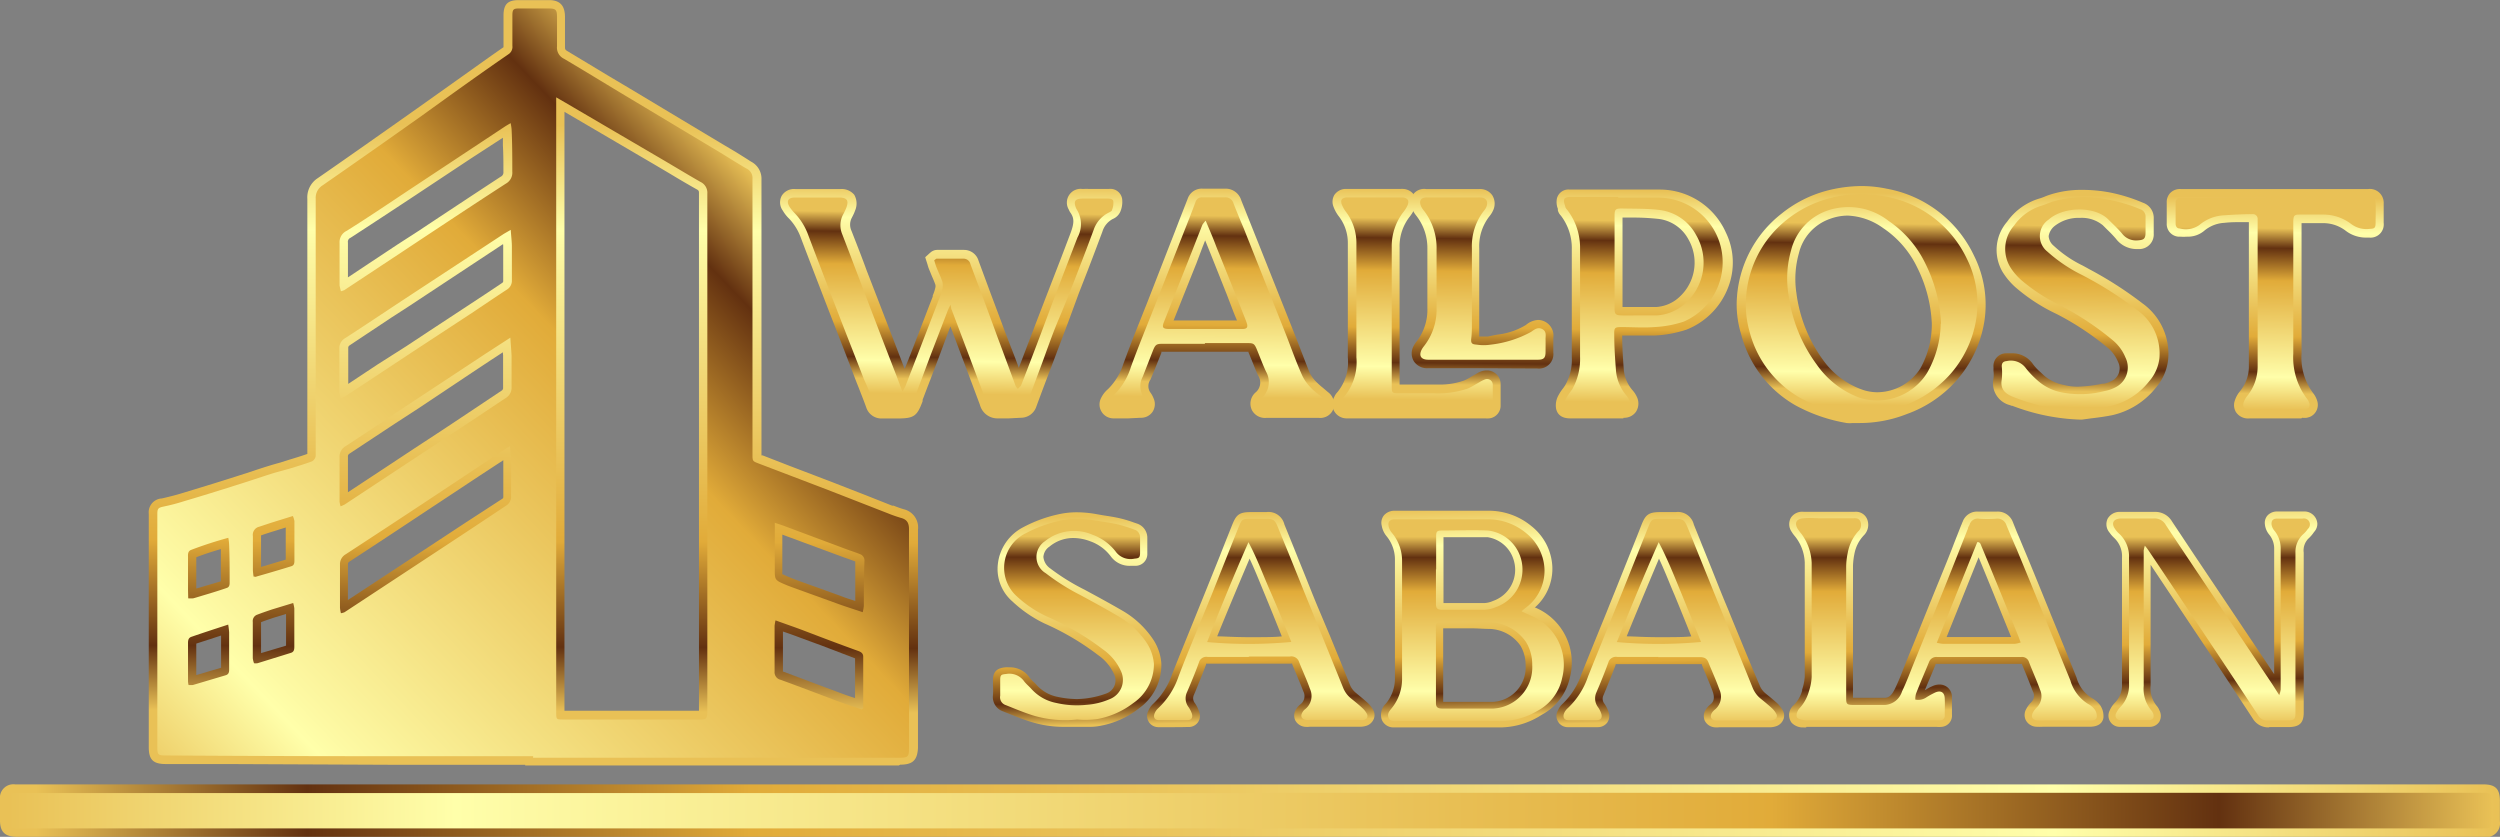 <svg xmlns="http://www.w3.org/2000/svg" xmlns:xlink="http://www.w3.org/1999/xlink" viewBox="0 0 242 81"><rect x="0" y="0" width="242" height="81" fill="#808080" stroke="none"/><defs><style>.a{fill:url(#a);}.b{fill:url(#b);}.c{fill:url(#c);}.d{fill:url(#d);}.e{fill:url(#e);}.f{fill:url(#f);}.g{fill:url(#g);}.h{fill:url(#h);}.i{fill:url(#i);}.j{fill:url(#j);}.k{fill:url(#k);}.l{fill:url(#l);}.m{fill:url(#m);}.n{fill:url(#n);}.o{fill:url(#o);}.p{fill:url(#p);}.q{fill:url(#q);}.r{fill:url(#r);}.s{fill:url(#s);}.t{fill:url(#t);}.u{fill:url(#u);}.v{fill:url(#v);}.w{fill:url(#w);}.x{fill:url(#x);}.y{fill:url(#y);}.z{fill:url(#z);}.aa{fill:url(#aa);}.ab{fill:url(#ab);}.ac{fill:url(#ac);}.ad{fill:url(#ad);}.ae{fill:url(#ae);}.af{fill:url(#af);}</style><linearGradient id="a" x1="411.49" y1="-534.26" x2="411.28" y2="-591.05" gradientTransform="matrix(1, 0, 0, -1, -355.73, -492.68)" gradientUnits="userSpaceOnUse"><stop offset="0" stop-color="#e9c156"/><stop offset="0.18" stop-color="#ffa"/><stop offset="0.21" stop-color="#fdf9a3"/><stop offset="0.71" stop-color="#e1ab39"/><stop offset="0.89" stop-color="#633110"/><stop offset="1" stop-color="#e9c156"/></linearGradient><linearGradient id="b" x1="379.44" y1="-605.62" x2="440.66" y2="-547.3" xlink:href="#a"/><linearGradient id="c" x1="601.36" y1="-600.99" x2="363.25" y2="-600.36" xlink:href="#a"/><linearGradient id="d" x1="360.54" y1="-600.65" x2="600.93" y2="-600.65" xlink:href="#a"/><linearGradient id="e" x1="547.62" y1="-570.66" x2="548.12" y2="-590.9" xlink:href="#a"/><linearGradient id="f" x1="548.14" y1="-592.37" x2="548.14" y2="-574.15" xlink:href="#a"/><linearGradient id="g" x1="502.11" y1="-571.26" x2="502.61" y2="-591.49" xlink:href="#a"/><linearGradient id="h" x1="502.55" y1="-592.36" x2="502.55" y2="-574.14" xlink:href="#a"/><linearGradient id="i" x1="573.63" y1="-570.04" x2="574.13" y2="-590.28" xlink:href="#a"/><linearGradient id="j" x1="573.83" y1="-592.37" x2="573.83" y2="-574.15" xlink:href="#a"/><linearGradient id="k" x1="463.62" y1="-572.17" x2="464.12" y2="-592.4" xlink:href="#a"/><linearGradient id="l" x1="464.02" y1="-592.32" x2="464.02" y2="-574.11" xlink:href="#a"/><linearGradient id="m" x1="481.3" y1="-571.76" x2="481.81" y2="-591.99" xlink:href="#a"/><linearGradient id="n" x1="481.8" y1="-592.37" x2="481.8" y2="-574.15" xlink:href="#a"/><linearGradient id="o" x1="520.94" y1="-571.76" x2="521.44" y2="-591.99" xlink:href="#a"/><linearGradient id="p" x1="521.43" y1="-592.37" x2="521.43" y2="-574.15" xlink:href="#a"/><linearGradient id="q" x1="451.82" y1="-539.89" x2="451.61" y2="-558.89" xlink:href="#a"/><linearGradient id="r" x1="451.58" y1="-560.32" x2="451.79" y2="-542.76" xlink:href="#a"/><linearGradient id="s" x1="540.05" y1="-540.86" x2="539.84" y2="-559.86" xlink:href="#a"/><linearGradient id="t" x1="539.82" y1="-561.37" x2="540.02" y2="-543.81" xlink:href="#a"/><linearGradient id="u" x1="561.31" y1="-541.09" x2="561.11" y2="-560.09" xlink:href="#a"/><linearGradient id="v" x1="561.09" y1="-561.62" x2="561.3" y2="-544.06" xlink:href="#a"/><linearGradient id="w" x1="477.77" y1="-540.19" x2="477.57" y2="-559.19" xlink:href="#a"/><linearGradient id="x" x1="477.55" y1="-560.64" x2="477.76" y2="-543.08" xlink:href="#a"/><linearGradient id="y" x1="518.95" y1="-540.63" x2="518.74" y2="-559.63" xlink:href="#a"/><linearGradient id="z" x1="518.72" y1="-561.12" x2="518.92" y2="-543.57" xlink:href="#a"/><linearGradient id="aa" x1="580.03" y1="-541.29" x2="579.82" y2="-560.29" xlink:href="#a"/><linearGradient id="ab" x1="579.8" y1="-561.84" x2="580.01" y2="-544.28" xlink:href="#a"/><linearGradient id="ac" x1="496.99" y1="-540.39" x2="496.79" y2="-559.39" xlink:href="#a"/><linearGradient id="ad" x1="496.76" y1="-560.86" x2="496.96" y2="-543.31" xlink:href="#a"/><linearGradient id="ae" x1="503.36" y1="-540.45" x2="503.16" y2="-559.45" xlink:href="#a"/><linearGradient id="af" x1="503.13" y1="-560.94" x2="503.33" y2="-543.38" xlink:href="#a"/></defs><path class="a" d="M91,103.6c-3.2,0-6.53,0-10.16,0h-26v-.07H41.69L26,103.46l-5.94,0c-1.24,0-1.66-.42-1.66-1.65V79.23a1.34,1.34,0,0,1,1.27-1.48c.6-.14,1.22-.29,1.82-.47,1.61-.49,3.31-1,5.21-1.61l1.62-.52c.53-.18,1.1-.37,1.66-.54.38-.12.77-.23,1.14-.33L32,74c.56-.17,1.16-.35,1.75-.56V68.32c0-6.41,0-13,0-19.57a2.21,2.21,0,0,1,1-2c3.32-2.3,6.59-4.61,9.65-6.77l3.8-2.7c1.49-1.05,3-2.15,4.54-3.21l0,0V34c0-.89,0-1.86,0-3s.46-1.49,1.48-1.49h1.2l1.59,0h.15c1.35,0,1.52.92,1.53,1.61v.52c0,.77,0,1.57,0,2.37,0,.24,0,.31.29.47l3.85,2.32L65,38.09l5,3,4.12,2.47,1,.59c.52.32,1.06.66,1.59,1a1.85,1.85,0,0,1,1,1.74c0,.44,0,.89,0,1.32s0,.76,0,1.15V70.91c0,.49,0,1,0,1.45s0,.74,0,1.11v.11l.11,0,2.57,1,4.09,1.56,3.36,1.31,2.52,1,.15,0c.31.13.63.24.95.34a1.81,1.81,0,0,1,1.4,2c0,1.3,0,2.62,0,3.91v16.83c0,.12,0,.24,0,.37-.06,1.19-.51,1.62-1.72,1.62ZM67.09,98.3h4.57V94.86c0-2.51,0-5,0-7.52V52.88c0-1.52,0-3.09,0-4.64,0-.24,0-.3-.25-.43-.87-.49-1.74-1-2.58-1.51l-1.32-.78L58.77,40.4l-.13-.08s0,40.6,0,56.19c0,.61,0,1.21,0,1.79h8.46Zm12.69-3.78.06,0L83,95.71l2.21.82c.51.19,1,.37,1.56.54,0-1.15,0-2.4,0-3.84L83.56,92l-2.07-.76c-.55-.21-1.11-.41-1.7-.61v1c0,.93,0,1.89,0,2.84ZM23,91.8c0,.77,0,1.55,0,2.3v.75l1.48-.44.92-.27c0-.64,0-1.28,0-1.91,0-.4,0-.8,0-1.21h0L23,91.8Zm6.27-2.08c0,.68,0,1.35,0,2v1l1.18-.35L31.69,92c0-.56,0-1.12,0-1.68V88.93l-1.12.34c-.41.14-.85.28-1.28.45ZM79.79,85.1l.17.08c.45.21.93.39,1.34.54,1.29.47,2.82,1,4.37,1.58.36.13.73.25,1.12.37,0-.5,0-1,0-1.52l0-2.3-.6-.22-.46-.16-3-1.11-3-1.11v.8c0,.92,0,1.86,0,2.79a1.64,1.64,0,0,0,0,.26ZM50.43,75.55l-4.34,2.87-.32.21c-2.58,1.71-5.25,3.48-7.89,5.2-.19.12-.2.16-.2.35,0,.9,0,1.82,0,2.69v.71l5.62-3.69.77-.51,5-3.29,1.54-1,2-1.3c.09-.06.12-.08.11-.26,0-.55,0-1.11,0-1.65V74.43c0-.13,0-.25,0-.38ZM23,83.45c0,.79,0,1.6,0,2.37v.65l2.38-.7c0-.56,0-1.11,0-1.67s0-1,0-1.45c-.82.24-1.6.49-2.37.79Zm6.27-2.12a.14.14,0,0,0,0,.09c0,.74,0,1.49,0,2.22v.74l2.39-.71V82.45c0-.62,0-1.26,0-1.89l-1.15.36h0c-.38.12-.78.24-1.16.38ZM52.68,63.6l-1.24.81-1.69,1.12L44.55,69,42.24,70.5l-4.33,2.86c-.22.14-.24.2-.23.4,0,.93,0,1.87,0,2.78v.61l3.84-2.53,2.63-1.74q2.6-1.69,5.17-3.41l1.5-1,1.69-1.13A.32.32,0,0,0,52.7,67c0-.6,0-1.21,0-1.8V63.89A2.71,2.71,0,0,1,52.68,63.6Zm0-10.46-9.21,6.08-1.55,1c-1.32.88-2.68,1.78-4,2.66-.2.13-.21.18-.21.34,0,1,0,1.92,0,2.85v.59l2.87-1.9L43.35,63l2.33-1.54,3.5-2.3L50.94,58l1.62-1.08c.15-.1.15-.13.15-.23,0-.57,0-1.15,0-1.71s0-1,0-1.52c0-.09,0-.18,0-.27Zm-3.14-8.27-4.89,3.24-.42.28c-2.06,1.36-4.19,2.76-6.3,4.13a.42.42,0,0,0-.25.47c0,.92,0,1.85,0,2.74v.62l2.38-1.58,2.4-1.59,2-1.29c2.62-1.74,5.33-3.53,8-5.28a.46.46,0,0,0,.27-.48c0-.85,0-1.72-.05-2.56,0-.25,0-.5,0-.74Z" transform="translate(-4 -29.5)"/><path class="b" d="M55.61,102.7H41.68q-10.78,0-21.59-.07c-.8,0-.86-.06-.86-.84q0-11,0-22c0-.17,0-.35,0-.53,0-.56.1-.61.63-.73a19.18,19.18,0,0,0,1.88-.49q2.63-.78,5.23-1.61c1.09-.34,2.18-.71,3.27-1.06.67-.21,1.35-.37,2-.57s1.24-.38,1.85-.6a.67.67,0,0,0,.47-.69v-.3q0-12.24,0-24.47a1.42,1.42,0,0,1,.67-1.3q4.84-3.36,9.66-6.78c2.78-2,5.55-4,8.33-5.91a.85.85,0,0,0,.38-.82c0-1,0-1.95,0-2.93,0-.64.12-.69.78-.68.9,0,1.8,0,2.7,0,.69,0,.84.09.84.81,0,.94,0,1.9,0,2.85a1.19,1.19,0,0,0,.68,1.21c2,1.18,4,2.41,6,3.61l9.09,5.45c.85.52,1.7,1.06,2.56,1.56a1,1,0,0,1,.59,1c0,.83,0,1.65,0,2.48V70.92c0,.85,0,1.7,0,2.55,0,.67,0,.67.63.91l6.66,2.54,5.87,2.29c.39.16.8.3,1.2.42.68.17.81.6.79,1.23,0,1.78,0,3.55,0,5.33V102c0,.78-.14.85-1,.85-3.39,0-6.77,0-10.16,0H55.6Zm2.23-63.79v1.25q0,28.17,0,56.34c0,.65,0,1.3,0,2s.08.63.66.65H71.73c.65,0,.71-.07.74-.73v-.3c0-3.58,0-7.16,0-10.73V55.07c0-2.27,0-4.55,0-6.82a1.16,1.16,0,0,0-.66-1.14c-1.31-.75-2.59-1.53-3.89-2.29l-9.2-5.39-.9-.52ZM37,68.06l.38-.17,6.45-4.26,5.84-3.83c1.12-.75,2.24-1.51,3.37-2.25a1,1,0,0,0,.51-.93c0-1.08,0-2.15,0-3.23,0-.51-.07-1-.11-1.64l-.66.38L43,58.55c-1.86,1.23-3.71,2.47-5.58,3.68a1.1,1.1,0,0,0-.57,1c0,1.42,0,2.85,0,4.27A4.34,4.34,0,0,0,37,68.06Zm16.44-5.9L51,63.74l-6.9,4.55c-2.21,1.46-4.41,2.94-6.63,4.39a1.17,1.17,0,0,0-.6,1.11c0,1.42,0,2.85,0,4.27a2.42,2.42,0,0,0,.1.45c.14-.05.26-.11.39-.17l5.27-3.48,7.14-4.71C50.85,69.44,51.9,68.72,53,68A1.15,1.15,0,0,0,53.52,67c0-1,0-2,0-3.07C53.49,63.35,53.44,62.81,53.4,62.16Zm0,10.48c-.29.18-.46.27-.62.38l-7.13,4.73q-4.11,2.72-8.22,5.4a1.1,1.1,0,0,0-.56,1c0,1.4,0,2.8,0,4.2a4.54,4.54,0,0,0,.09.51,1.89,1.89,0,0,0,.34-.09l6.46-4.25,5.77-3.8L53,78.44a1,1,0,0,0,.47-.94c0-1,0-2,0-3.08,0-.54-.06-1.09-.1-1.78ZM37,57.69a1.7,1.7,0,0,0,.32-.1l5.64-3.73c3.32-2.2,6.63-4.4,10-6.58a1.21,1.21,0,0,0,.63-1.17c0-1.37,0-2.75-.07-4.12a5.62,5.62,0,0,0-.09-.57c-.26.15-.45.26-.63.38l-8.51,5.63c-2.24,1.48-4.47,3-6.72,4.41A1.21,1.21,0,0,0,36.87,53c0,1.37,0,2.75,0,4.12A5,5,0,0,0,37,57.69ZM79.07,89.55a4.51,4.51,0,0,0-.09.53c0,1.48,0,3,0,4.42a.75.75,0,0,0,.6.81c1.78.65,3.56,1.33,5.34,2,.83.31,1.68.59,2.5.87.08-.09.14-.12.14-.16,0-1.65,0-3.29,0-4.94,0-.33-.19-.46-.49-.57-1.78-.64-3.56-1.32-5.34-2C80.91,90.2,80,89.89,79.07,89.55ZM79,80.11v.82c0,1.3,0,2.6,0,3.9,0,.67.06.83.66,1.1s.92.38,1.39.55l4.37,1.58c.68.24,1.36.45,2.09.7a4.21,4.21,0,0,0,.11-.6c0-1.45,0-2.9.06-4.35a.65.65,0,0,0-.41-.66c-.39-.16-.8-.29-1.19-.43l-6.26-2.34-.8-.27ZM32.38,87.87l-2.07.63c-.47.16-.94.32-1.41.5a.65.65,0,0,0-.43.7c0,1.17,0,2.34,0,3.51a2,2,0,0,0,.12.49,1,1,0,0,0,.34,0l3.22-1c.3-.09.34-.31.34-.58,0-1.25,0-2.5,0-3.74A3.33,3.33,0,0,0,32.38,87.87Zm-3.84-2.56c.14,0,.22.06.28,0,1.13-.32,2.25-.65,3.38-1,.27-.08.3-.3.3-.54,0-1.28,0-2.55,0-3.83a2.13,2.13,0,0,0-.15-.49l-2.06.64-1.21.4a.8.8,0,0,0-.6.9c0,1.1,0,2.2,0,3.3a5.51,5.51,0,0,0,.06.57Zm-6.32,2.11a3.84,3.84,0,0,0,.48,0c1.08-.32,2.16-.63,3.23-1,.27-.08.3-.29.3-.54,0-1.22,0-2.44-.05-3.67a4.81,4.81,0,0,0-.08-.65,37.78,37.78,0,0,0-3.6,1.17c-.31.12-.31.4-.3.69,0,1.08,0,2.15,0,3.22Zm0,8.39a3.4,3.4,0,0,0,.45,0l3.16-.94c.29-.08.36-.28.35-.57,0-1.19,0-2.39,0-3.59a7.37,7.37,0,0,0-.09-.75c-1.25.41-2.4.78-3.55,1.18-.31.1-.35.36-.34.67,0,1.17,0,2.34,0,3.52,0,.14,0,.28.06.51Z" transform="translate(-4 -29.5)"/><path class="c" d="M244.35,110.5l-.76,0-.67,0H185l-6.65,0-7.08,0h-.34l-10.3,0-10.62,0H73.9l-7.13,0H42.56l-9.41,0H5.59C4.46,110.49,4,110,4,108.92v-.34c0-.56,0-1.13,0-1.71a1.3,1.3,0,0,1,1.47-1.44H244.4c1.15,0,1.58.43,1.59,1.57,0,.58,0,1.27,0,2a1.34,1.34,0,0,1-1.49,1.53Z" transform="translate(-4 -29.5)"/><path class="d" d="M125,106.24H244.4c.71,0,.78.08.79.77s0,1.3,0,1.95-.14.72-.7.73-1.06,0-1.58,0H185c-4.69,0-9.38,0-14.06,0-7,0-13.95,0-20.92,0q-29.76,0-59.51,0H79.34l-12.56,0-11.74,0q-10.95,0-21.89,0H5.61c-.69,0-.8-.09-.8-.76s0-1.35,0-2,.13-.65.67-.66H125Z" transform="translate(-4 -29.5)"/><path class="e" d="M178.85,99.91a1.24,1.24,0,0,1-.33,0l-.17,0a1.5,1.5,0,0,1-.93-.46,1.26,1.26,0,0,1,.23-1.71,3.17,3.17,0,0,0,.8-1.4l0-.1A4.91,4.91,0,0,0,178.7,95c0-1.93,0-3.9,0-5.8,0-1.72,0-3.5,0-5.24a4.3,4.3,0,0,0-.88-2.46l-.13-.16a3.28,3.28,0,0,1-.27-.38,1.28,1.28,0,0,1-.07-1.33,1.3,1.3,0,0,1,1.22-.59h5a1.17,1.17,0,0,1,1.15.67,1.44,1.44,0,0,1-.32,1.63,3.56,3.56,0,0,0-.89,1.76,6.78,6.78,0,0,0-.14,1.18c0,4,0,8.14,0,12.1v.67h.13l2,0h.91c.45,0,.72-.25,1.05-.94s.56-1.28.81-1.92l.31-.78.67-1.64c.79-1.95,1.61-4,2.41-5.95.49-1.2,1-2.43,1.45-3.62l.71-1.81.09-.2c0-.07.05-.11.07-.17a1.48,1.48,0,0,1,1.45-1h.16l.8,0,.71,0,.23,0a1.56,1.56,0,0,1,1.51,1l.4,1c.2.46.39.92.58,1.38,1,2.37,1.83,4.45,2.62,6.37l.05.14c.83,2,1.69,4.12,2.52,6.18a3.39,3.39,0,0,0,1.41,1.94,2.64,2.64,0,0,1,.88.74,1.89,1.89,0,0,1,.31,1.22c-.1.56-.55.86-1.34.86h-4.55a5.68,5.68,0,0,1-.59,0,1.21,1.21,0,0,1-1-.58,1.13,1.13,0,0,1,0-1.12,2.69,2.69,0,0,1,.49-.67.87.87,0,0,0,.16-1.05c-.18-.49-.39-1-.59-1.5s-.33-.78-.48-1.17a.05.05,0,0,0,0,0h-8.35l0,.07c-.2.5-.41,1-.62,1.49l-.42,1,.14-.08a4.32,4.32,0,0,1,.64-.34,1.62,1.62,0,0,1,.65-.14,1.2,1.2,0,0,1,1.2,1.26c0,.32,0,.63,0,.94s0,.48,0,.71a1.09,1.09,0,0,1-1,1.19,2.75,2.75,0,0,1-.5,0H178.85Zm13.58-8.74h6.25l-1.45-3.57-.29-.72c-.46-1.13-.93-2.28-1.41-3.43Z" transform="translate(-4 -29.5)"/><path class="f" d="M189.4,97.22a1.38,1.38,0,0,0,1.08-.22,8.19,8.19,0,0,1,.86-.47c.55-.23.88,0,.91.55s0,1.09,0,1.64a.44.44,0,0,1-.44.51,3,3,0,0,1-.42,0H179.06a1.36,1.36,0,0,1-.35,0c-.26-.07-.62-.09-.75-.27s0-.63.2-.86a4,4,0,0,0,.94-1.67,5.25,5.25,0,0,0,.27-1.4c0-3.68,0-7.37,0-11.05a5,5,0,0,0-1-2.81,5.86,5.86,0,0,1-.37-.5c-.32-.57-.1-.94.56-1s1.14,0,1.71,0h3c.3,0,.63-.07.8.28a.84.84,0,0,1-.21,1,4.22,4.22,0,0,0-1,2.07,6.89,6.89,0,0,0-.15,1.29q0,6.38,0,12.76c0,.6.07.66.71.67,1,0,2,0,3.05,0a1.86,1.86,0,0,0,1.65-1.32c.43-.89.77-1.82,1.14-2.73l3.08-7.59c.73-1.81,1.44-3.63,2.16-5.44,0-.12.11-.25.16-.38a.81.81,0,0,1,.93-.57,11.09,11.09,0,0,0,1.63,0,.9.9,0,0,1,1,.62c.32.79.66,1.57,1,2.35q1.32,3.18,2.62,6.37c.86,2.1,1.71,4.21,2.57,6.31a4,4,0,0,0,1.71,2.28,1.94,1.94,0,0,1,.64.53,1.17,1.17,0,0,1,.21.75c-.06.33-.42.32-.7.32H202a6.77,6.77,0,0,1-.78,0c-.49-.06-.65-.33-.43-.77a2,2,0,0,1,.37-.49,1.52,1.52,0,0,0,.31-1.73c-.32-.9-.73-1.78-1.07-2.68a.69.69,0,0,0-.76-.47q-4.05,0-8.1,0a.75.75,0,0,0-.81.49c-.41,1-.85,2-1.26,3.06A2.05,2.05,0,0,0,189.4,97.22Zm2.08-5.5a4.17,4.17,0,0,0,.6.1c2.32,0,4.63,0,6.95,0a2.51,2.51,0,0,0,.57-.13c-.1-.26-.16-.45-.24-.64l-1.5-3.69c-.69-1.68-1.37-3.36-2.06-5-.07-.17-.12-.41-.4-.38C194.1,85.19,192.82,88.41,191.48,91.72Z" transform="translate(-4 -29.5)"/><path class="g" d="M149.43,99.91h-.13c-1.15,0-2.38,0-3.88,0H139a1.22,1.22,0,0,1-1.23-.71,1.49,1.49,0,0,1,.39-1.6,3.8,3.8,0,0,0,.87-2.53c0-1,0-2,0-3,0-1.53,0-3.11,0-4.66,0-.8,0-1.61,0-2.4,0-.46,0-.91,0-1.37a3.56,3.56,0,0,0-.83-2.26,2.16,2.16,0,0,1-.45-1,1.15,1.15,0,0,1,.22-1,1.33,1.33,0,0,1,1-.44h5.07c1.08,0,2.5,0,3.94,0a6.47,6.47,0,0,1,4.29,1.51,5.32,5.32,0,0,1,2,4,5,5,0,0,1-1.71,3.87l.07,0a5.77,5.77,0,0,1,3.34,6.74,5.37,5.37,0,0,1-2.71,3.62A7.48,7.48,0,0,1,149.43,99.91Zm-5.75-2.47h3.26c.48,0,1.05,0,1.6,0a3.34,3.34,0,0,0,3.14-3.53,3.67,3.67,0,0,0-.49-1.89,3.77,3.77,0,0,0-3-1.64c-.55,0-1.16-.06-1.89-.06l-1.52,0H143.7v4.13h0v.4c0,.84,0,1.73,0,2.59Zm0-9.56h1.87c.77,0,1.45,0,2.08,0a2.37,2.37,0,0,0,.9-.21,3.19,3.19,0,0,0,2-3.94A3.13,3.13,0,0,0,148,81.5c-.69,0-1.43,0-2.4,0h-1.87v4.09c0,.76,0,1.55,0,2.32Z" transform="translate(-4 -29.5)"/><path class="h" d="M151.31,88.69l.91.42a5.13,5.13,0,0,1,3,6,4.67,4.67,0,0,1-2.37,3.19,7,7,0,0,1-3.49,1c-3.34-.06-6.68,0-10,0-.35,0-.77.08-.94-.31s.08-.67.3-.94a4.49,4.49,0,0,0,1-2.93c0-2.54,0-5.08,0-7.62,0-1.26,0-2.51,0-3.77a4.18,4.18,0,0,0-1-2.67,1.38,1.38,0,0,1-.31-.67c-.07-.39.14-.6.55-.62.25,0,.52,0,.78,0,2.72,0,5.45,0,8.18,0a5.76,5.76,0,0,1,3.84,1.36,4.72,4.72,0,0,1,1.75,3.55,4.48,4.48,0,0,1-1.76,3.61c-.13.1-.26.2-.38.31S151.33,88.59,151.31,88.69ZM143,93.79h0v3.76c0,.38.14.53.57.54.66,0,1.32,0,2,0,1,0,2,0,3,0a4,4,0,0,0,3.75-4.22,4.17,4.17,0,0,0-.6-2.22,4.48,4.48,0,0,0-3.51-1.93c-1.55-.11-3.12,0-4.68,0-.51,0-.55.09-.54.57C143,91.41,143,92.59,143,93.79Zm0-9.19v3.29c0,.5.1.64.67.64,1.33,0,2.65,0,4,0a3.33,3.33,0,0,0,1.16-.27,3.85,3.85,0,0,0,2.39-4.71A3.77,3.77,0,0,0,148,80.85c-1.47-.06-2.94,0-4.4,0-.51,0-.58.11-.58.57v3.21Z" transform="translate(-4 -29.5)"/><path class="i" d="M223.6,99.91a1.74,1.74,0,0,1-1.53-.85q-2.87-4.38-5.89-8.89l-4-6v2.86c0,2.89,0,5.88,0,8.82a2.67,2.67,0,0,0,.56,1.94,1.54,1.54,0,0,1,.3.49A1.15,1.15,0,0,1,213,99.4a1.1,1.1,0,0,1-.9.46c-.49,0-1,0-1.5,0l-1.39,0a1.09,1.09,0,0,1-1-1.57,2.64,2.64,0,0,1,.55-.81,2.39,2.39,0,0,0,.65-1.75c0-4.19,0-8.3,0-12.23a2.44,2.44,0,0,0-.76-1.93,3.17,3.17,0,0,1-.45-.52,1.24,1.24,0,0,1-.18-1.34,1.32,1.32,0,0,1,1.2-.66h2.44l.74,0h.2a1.87,1.87,0,0,1,1.66.94l2.18,3.28,3.12,4.65,4.58,6.84V90.47c0-2.56,0-5.2,0-7.8a2.13,2.13,0,0,0-.49-1.43,1.87,1.87,0,0,1-.41-1,1.08,1.08,0,0,1,.27-.86,1.26,1.26,0,0,1,.9-.37H227a1.26,1.26,0,0,1,1.32,1.19A1.17,1.17,0,0,1,228,81a3.49,3.49,0,0,1-.56.65A1.63,1.63,0,0,0,227,83V98.47c0,1-.4,1.38-1.38,1.41h-1.93Z" transform="translate(-4 -29.5)"/><path class="j" d="M211.62,82.32a3.84,3.84,0,0,0-.11.46c0,4.37,0,8.74,0,13.11a3.27,3.27,0,0,0,.73,2.37.92.92,0,0,1,.18.3c.14.35,0,.63-.36.65-1,0-1.9,0-2.84,0a.45.45,0,0,1-.38-.67,2.22,2.22,0,0,1,.43-.62,3,3,0,0,0,.82-2.19q0-6.11,0-12.21a3,3,0,0,0-1-2.4,2.11,2.11,0,0,1-.36-.43c-.37-.53-.17-.94.49-1,.45,0,.9,0,1.35,0,.62,0,1.24,0,1.85,0a1.23,1.23,0,0,1,1.23.63c.9,1.37,1.82,2.73,2.73,4.1l7.45,11.12c.25.37.48.75.8,1.25a2.44,2.44,0,0,0,.14-.53c0-.82,0-1.64,0-2.47,0-3.7,0-7.41,0-11.11a2.73,2.73,0,0,0-.64-1.85,1.17,1.17,0,0,1-.25-.61c0-.34.15-.51.51-.52q1.24,0,2.49,0a.58.58,0,0,1,.52,1,2.52,2.52,0,0,1-.46.52,2.31,2.31,0,0,0-.74,1.79V98.49c0,.61-.1.74-.72.75s-1.28,0-1.92,0a1,1,0,0,1-1-.54q-2.94-4.47-5.9-8.9-2.32-3.5-4.67-7A4.69,4.69,0,0,0,211.62,82.32Z" transform="translate(-4 -29.5)"/><path class="k" d="M109.5,99.86c-.27,0-.53,0-.76,0l-.44,0c-.43,0-.84,0-1.22,0a10.62,10.62,0,0,1-3.27-.48c-.72-.22-1.41-.5-2.09-.77l-.6-.24a1.46,1.46,0,0,1-1-1.58,7.21,7.21,0,0,0,0-.93c0-.17,0-.34,0-.52,0-1,.6-1.18,1.18-1.24a2.23,2.23,0,0,1,.37,0,2.29,2.29,0,0,1,2,1,3.33,3.33,0,0,0,.36.39,3.22,3.22,0,0,1,.32.32,3.66,3.66,0,0,0,2,1.14,9.38,9.38,0,0,0,1.9.22,8.74,8.74,0,0,0,2.81-.53,1.35,1.35,0,0,0,.79-1.86,4.44,4.44,0,0,0-1.53-1.85,25.51,25.51,0,0,0-5.24-3.09A12.27,12.27,0,0,1,102,87.72a4.15,4.15,0,0,1-1.4-3.68A4.57,4.57,0,0,1,103,80.56a13.18,13.18,0,0,1,3.62-1.31,8,8,0,0,1,1.62-.16,10.73,10.73,0,0,1,1.79.16l.74.13c.52.08,1.06.16,1.59.28a11.77,11.77,0,0,1,1.43.43l.27.09a1.45,1.45,0,0,1,1,1.33v.11c0,.47,0,.95,0,1.43a1.14,1.14,0,0,1-1.17,1.22l-.43,0a2.24,2.24,0,0,1-1.94-.92,4.25,4.25,0,0,0-2-1.46,4.59,4.59,0,0,0-1.64-.31,3.58,3.58,0,0,0-2.29.83,1.31,1.31,0,0,0-.59,1,1.52,1.52,0,0,0,.66,1.11A20.87,20.87,0,0,0,109,86.59l.59.32c1,.54,2,1.09,3,1.67a8.94,8.94,0,0,1,2.89,2.61,4.81,4.81,0,0,1,.94,2.58,5.16,5.16,0,0,1-2.17,4.3,8.47,8.47,0,0,1-3.74,1.69A4.87,4.87,0,0,1,109.5,99.86Z" transform="translate(-4 -29.5)"/><path class="l" d="M108.27,99.15a10.79,10.79,0,0,1-4.25-.39c-.9-.28-1.77-.65-2.65-1a.8.8,0,0,1-.55-.92c0-.49,0-1,0-1.51s.1-.54.57-.59a1.75,1.75,0,0,1,1.73.69c.21.28.49.5.72.76a4.35,4.35,0,0,0,2.43,1.36,8.68,8.68,0,0,0,2.88.18,6.81,6.81,0,0,0,2.26-.55,2,2,0,0,0,1.12-2.67,5.14,5.14,0,0,0-1.74-2.13,26.15,26.15,0,0,0-5.38-3.17,11.3,11.3,0,0,1-3-2,3.72,3.72,0,0,1,.9-6.1,13,13,0,0,1,3.44-1.24,8.34,8.34,0,0,1,3.15,0c.77.12,1.54.22,2.3.39a15.22,15.22,0,0,1,1.62.51.77.77,0,0,1,.54.72c0,.51,0,1,0,1.51s-.14.54-.55.58a1.78,1.78,0,0,1-1.76-.62,4.88,4.88,0,0,0-2.28-1.69,4.49,4.49,0,0,0-4.61.61,1.83,1.83,0,0,0,.07,3.11,21.4,21.4,0,0,0,3.38,2.13c1.2.65,2.4,1.3,3.58,2a8.19,8.19,0,0,1,2.68,2.42,4.32,4.32,0,0,1,.83,2.23,4.59,4.59,0,0,1-2,3.79,8.16,8.16,0,0,1-3.45,1.54A8.71,8.71,0,0,1,108.27,99.15Z" transform="translate(-4 -29.5)"/><path class="m" d="M117.62,99.89c-.5,0-1,0-1.45,0a1.09,1.09,0,0,1-1-1.61,1.94,1.94,0,0,1,.49-.68,7.11,7.11,0,0,0,1.81-2.86c.62-1.57,1.27-3.16,1.89-4.69l1.28-3.16,1.42-3.52c.39-1,.79-2,1.19-3s.65-1.3,1.81-1.3h1.52a1.58,1.58,0,0,1,1.75,1.2l.77,1.89s.76,1.9,1,2.48c.51,1.25,1,2.53,1.54,3.8L132.72,91c.64,1.56,1.31,3.18,1.95,4.78a1.93,1.93,0,0,0,.62.82c.33.28.73.6,1.1.94a2.63,2.63,0,0,1,.56.73,1,1,0,0,1,0,.89,1.14,1.14,0,0,1-.73.61,2,2,0,0,1-.63.08h-4.82a2,2,0,0,1-.49,0,1.19,1.19,0,0,1-.91-.64,1.13,1.13,0,0,1,.12-1.1,1.59,1.59,0,0,1,.39-.43,1,1,0,0,0,.27-1.28c-.19-.53-.41-1-.64-1.59-.14-.32-.28-.66-.42-1a.21.21,0,0,0,0-.07.49.49,0,0,0-.17,0h-8.17a.3.3,0,0,0,0,.08c-.29.79-.62,1.58-.93,2.35-.08.21-.17.41-.26.62a.76.76,0,0,0,.11.78,3.11,3.11,0,0,1,.41.84A1.07,1.07,0,0,1,119,99.87C118.51,99.89,118.05,99.89,117.62,99.89Zm4.2-8.79c.65,0,1.7.08,3.12.08s2.47,0,3.14-.08l-.28-.69c-.44-1.1-.9-2.23-1.36-3.35l-.33-.8c-.36-.89-.73-1.79-1.15-2.68C123.93,86,122.93,88.38,121.82,91.1Z" transform="translate(-4 -29.5)"/><path class="n" d="M124.91,93.09h-4a.74.74,0,0,0-.85.53c-.36,1-.78,2-1.18,2.93a1.4,1.4,0,0,0,.16,1.38,2.64,2.64,0,0,1,.34.67c.1.37-.05.61-.44.61-.92,0-1.84,0-2.77,0-.41,0-.56-.31-.39-.68a1.29,1.29,0,0,1,.31-.45,7.55,7.55,0,0,0,2-3.12c1-2.62,2.12-5.23,3.18-7.84.87-2.17,1.73-4.35,2.6-6.52.36-.89.37-.89,1.33-.88h1.28c.77,0,.92.08,1.21.79s.71,1.74,1.07,2.61c.75,1.85,1.49,3.7,2.25,5.55,1,2.47,2,4.92,3,7.39a2.53,2.53,0,0,0,.82,1.09c.37.3.73.59,1.07.91a2.06,2.06,0,0,1,.42.55c.13.27,0,.49-.29.58a1.21,1.21,0,0,1-.42,0h-4.83a1.35,1.35,0,0,1-.35,0c-.45-.08-.58-.38-.34-.76a.9.9,0,0,1,.22-.26,1.63,1.63,0,0,0,.49-2c-.31-.89-.72-1.74-1.06-2.62a.78.78,0,0,0-.88-.5c-1.33,0-2.66,0-4,0ZM129,91.64c-.65-1.6-1.29-3.22-2-4.82s-1.3-3.25-2.15-4.84c-1.41,3.22-2.74,6.44-4,9.67A45.39,45.39,0,0,0,129,91.64Z" transform="translate(-4 -29.5)"/><path class="o" d="M157.25,99.89c-.49,0-1,0-1.45,0a1.09,1.09,0,0,1-1-1.61,1.94,1.94,0,0,1,.49-.68,7.2,7.2,0,0,0,1.8-2.86c.63-1.57,1.28-3.16,1.9-4.69.42-1,.85-2.11,1.28-3.16l1.41-3.52c.4-1,.8-2,1.19-3s.66-1.3,1.82-1.3h1.52a1.58,1.58,0,0,1,1.75,1.2c.25.63.52,1.27.76,1.89l1,2.48c.5,1.25,1,2.53,1.54,3.8.35.87.71,1.74,1.07,2.61.64,1.56,1.31,3.18,2,4.78a1.91,1.91,0,0,0,.61.82c.34.28.74.6,1.11.94a2.8,2.8,0,0,1,.55.73,1,1,0,0,1,0,.89,1.14,1.14,0,0,1-.74.61,1.86,1.86,0,0,1-.62.08h-4.83a1.94,1.94,0,0,1-.48,0,1.17,1.17,0,0,1-.91-.64,1.13,1.13,0,0,1,.12-1.1,1.73,1.73,0,0,1,.38-.43c.28-.22.53-.54.27-1.28-.18-.53-.4-1-.63-1.59-.14-.32-.29-.66-.42-1l0-.07a.5.5,0,0,0-.17,0h-8.18l0,.08c-.29.79-.62,1.58-.93,2.35l-.26.62a.76.76,0,0,0,.11.78,3.11,3.11,0,0,1,.41.84,1.1,1.1,0,0,1-.15,1,1.12,1.12,0,0,1-.91.43C158.15,99.89,157.69,99.89,157.25,99.89Zm4.21-8.79c.65,0,1.7.08,3.11.08s2.47,0,3.15-.08c-.1-.23-.19-.46-.28-.69-.44-1.1-.9-2.23-1.36-3.35-.12-.27-.23-.54-.34-.8-.36-.89-.73-1.79-1.15-2.68C163.57,86,162.57,88.38,161.46,91.1Z" transform="translate(-4 -29.5)"/><path class="p" d="M164.55,93.09h-4a.76.76,0,0,0-.86.53c-.36,1-.77,2-1.17,2.93a1.42,1.42,0,0,0,.15,1.38,2.35,2.35,0,0,1,.34.67c.11.37-.05.61-.43.62-.92,0-1.85,0-2.77,0-.41,0-.56-.32-.4-.69a1.28,1.28,0,0,1,.32-.45,7.53,7.53,0,0,0,2-3.12c1.05-2.62,2.12-5.23,3.18-7.84.88-2.17,1.74-4.35,2.61-6.52.36-.89.37-.88,1.33-.88h1.27c.77,0,.93.09,1.22.79.36.86.71,1.74,1.06,2.61l2.25,5.55c1,2.47,2,4.92,3,7.39a2.62,2.62,0,0,0,.82,1.1c.36.29.72.59,1.06.9a2.06,2.06,0,0,1,.42.55c.14.27,0,.49-.29.58a1.47,1.47,0,0,1-.42.06h-4.83l-.35,0c-.44-.08-.57-.38-.34-.76a1.38,1.38,0,0,1,.23-.26,1.62,1.62,0,0,0,.48-2c-.31-.89-.71-1.74-1.06-2.62-.16-.41-.44-.51-.88-.5-1.32,0-2.65,0-4,0Zm4.11-1.45c-.65-1.6-1.29-3.22-1.95-4.82s-1.31-3.25-2.15-4.84c-1.42,3.22-2.74,6.44-4.05,9.67A45.28,45.28,0,0,0,168.66,91.64Z" transform="translate(-4 -29.5)"/><path class="q" d="M101.64,70H100.5a1.75,1.75,0,0,1-1.64-1.3c-.94-2.53-1.91-5.09-2.86-7.6l-.27.71-.87,2.33c-.35.93-.71,1.87-1.07,2.8l-.48,1.26,0,.14c-.54,1.46-.84,1.66-2.42,1.67H89.37a1.54,1.54,0,0,1-1.52-1.08c-.22-.61-.47-1.23-.7-1.83l-.24-.6L86,64.13c-.57-1.48-1.15-2.95-1.72-4.42-1.13-2.93-2-5.18-2.79-7.28a5.28,5.28,0,0,0-1.1-1.76,3.67,3.67,0,0,1-.62-.79,1.35,1.35,0,0,1-.1-1.43A1.4,1.4,0,0,1,81,47.8h1.44c.58,0,1.17,0,1.76,0h1.14a1.6,1.6,0,0,1,1.35.55,1.7,1.7,0,0,1,.1,1.49,4.27,4.27,0,0,1-.29.65l-.07.14a1.43,1.43,0,0,0,0,1.23c.49,1.26,1,2.54,1.45,3.79l1,2.58,1.61,4.17,1.08,2.81c1-2.46,1.85-4.78,2.72-7l0-.11a3.89,3.89,0,0,0,.25-.75.61.61,0,0,0,0-.3c-.09-.26-.2-.52-.33-.81l-.22-.54a3.75,3.75,0,0,1-.19-.53,1.52,1.52,0,0,0-.06-.2l-.18-.57L94,54l.06-.05a1,1,0,0,1,.63-.26c.75,0,1.53,0,2.31,0h.33a1.46,1.46,0,0,1,1.4,1.07L99.93,58c.46,1.22.92,2.44,1.37,3.66l1,2.58.32.87,1.79-4.68.77-2,1.55-4,.89-2.34c.37-1,.38-1.46,0-2a1.43,1.43,0,0,1-.16-.3,1.33,1.33,0,0,1,1.31-2h.14a3.7,3.7,0,0,1,.48,0h.45l.86,0h.64a1.15,1.15,0,0,1,1.28.94,2.43,2.43,0,0,1-.16,1.23,1.37,1.37,0,0,1-.75.74,2.06,2.06,0,0,0-1,1.23c-.44,1.17-.91,2.43-1.38,3.65l-.9,2.31-1,2.72-1.47,3.89-.38,1c-.44,1.15-.87,2.29-1.29,3.44a1.58,1.58,0,0,1-1.49,1Z" transform="translate(-4 -29.5)"/><path class="r" d="M96,59c-.14.3-.24.5-.31.7L94.1,63.83c-.51,1.35-1,2.7-1.54,4.06l0,.13c-.43,1.14-.43,1.14-1.67,1.14H89.41a.71.71,0,0,1-.79-.53c-.3-.83-.63-1.64-1-2.45-.88-2.26-1.77-4.51-2.64-6.77q-1.41-3.64-2.79-7.28a5.9,5.9,0,0,0-1.27-2,4,4,0,0,1-.51-.64c-.31-.53-.11-.86.51-.87.47,0,.94,0,1.43,0l2.85,0c.76,0,1,.25.72,1a5.86,5.86,0,0,1-.32.67,2.23,2.23,0,0,0-.07,1.89c.82,2.12,1.62,4.25,2.43,6.37q1.39,3.65,2.8,7.27c.19.49.36,1,.6,1.6.14-.27.23-.4.29-.55l3.24-8.39a6,6,0,0,0,.33-1,1.59,1.59,0,0,0,0-.72c-.16-.47-.39-.92-.57-1.39-.09-.22-.15-.45-.22-.67.12-.09.18-.16.24-.16.88,0,1.76,0,2.63,0a.68.68,0,0,1,.64.54c.87,2.32,1.74,4.63,2.6,7,.6,1.59,1.18,3.18,1.77,4.77a1.29,1.29,0,0,0,.22.3c.13-.15.28-.25.33-.39q1.53-3.94,3-7.91,1.21-3.18,2.44-6.36a2.66,2.66,0,0,0-.07-2.71.91.91,0,0,1-.07-.14c-.26-.64-.1-.9.58-.92.35,0,.7,0,1.06,0s.9,0,1.35,0c.25,0,.57,0,.62.27a1.78,1.78,0,0,1-.13.84c0,.11-.22.2-.35.27a2.88,2.88,0,0,0-1.43,1.67c-.45,1.21-.91,2.43-1.38,3.64-.64,1.67-1.3,3.35-2,5s-1.23,3.26-1.85,4.9l-1.29,3.43a.75.75,0,0,1-.75.53c-.72,0-1.45,0-2.18,0-.51,0-.72-.35-.88-.78-1.15-3-2.29-6.08-3.45-9.11A1.46,1.46,0,0,0,96,59Z" transform="translate(-4 -29.5)"/><path class="s" d="M184,70.45h-.66a2.75,2.75,0,0,1-.57,0,15.82,15.82,0,0,1-5-1.73,11.16,11.16,0,0,1-5.23-6.87,9.87,9.87,0,0,1-.43-3,11.28,11.28,0,0,1,4.37-8.69,11.75,11.75,0,0,1,4.2-2.16,13.53,13.53,0,0,1,3.52-.49,11.78,11.78,0,0,1,2.45.26,11.63,11.63,0,0,1,8.43,6.47,10.59,10.59,0,0,1,1,6.41,11.35,11.35,0,0,1-2.79,5.79,11.65,11.65,0,0,1-4.71,3.14A12.46,12.46,0,0,1,184,70.45Zm-1.16-20.08a5,5,0,0,0-1.71.32,4.68,4.68,0,0,0-3,3.34,9.14,9.14,0,0,0-.24,3.82,14,14,0,0,0,2.6,6.52,7.89,7.89,0,0,0,3.81,2.86,4.5,4.5,0,0,0,1.45.24,5,5,0,0,0,4.13-2.29A8.73,8.73,0,0,0,191,60.84a13.44,13.44,0,0,0-1.4-5.42,9.61,9.61,0,0,0-3.31-3.84A6.28,6.28,0,0,0,182.87,50.37Z" transform="translate(-4 -29.5)"/><path class="t" d="M173,58.82A10.45,10.45,0,0,1,177,50.74a11.09,11.09,0,0,1,3.92-2,11.74,11.74,0,0,1,5.59-.22,10.87,10.87,0,0,1,7.87,6,9.77,9.77,0,0,1,.91,5.92,10.56,10.56,0,0,1-2.6,5.39,11.14,11.14,0,0,1-4.39,2.93,11.58,11.58,0,0,1-4.76.85q-.3,0-.6,0A15,15,0,0,1,178.23,68a10.36,10.36,0,0,1-4.87-6.39A9.26,9.26,0,0,1,173,58.82Zm18.89,2a14.36,14.36,0,0,0-1.5-5.78,10.46,10.46,0,0,0-3.58-4.16,6.29,6.29,0,0,0-5.9-1,5.46,5.46,0,0,0-3.54,3.88,9.9,9.9,0,0,0-.26,4.16,14.69,14.69,0,0,0,2.75,6.87A8.74,8.74,0,0,0,184,68a5.69,5.69,0,0,0,6.54-2.4A9.89,9.89,0,0,0,191.86,60.83Z" transform="translate(-4 -29.5)"/><path class="u" d="M205.38,70.12a20.16,20.16,0,0,1-6.59-1.34l-.07,0-.15-.06a2.18,2.18,0,0,1-1.6-2.58,3.05,3.05,0,0,0,0-.74c0-.12,0-.24,0-.36a1.23,1.23,0,0,1,1.25-1.34,3.32,3.32,0,0,1,.43,0,2.42,2.42,0,0,1,2.15,1.06,4.77,4.77,0,0,0,.72.77l.32.3a4,4,0,0,0,1.94.93,5.1,5.1,0,0,0,1.35.17,13.54,13.54,0,0,0,2.39-.29l.14,0a2.38,2.38,0,0,0,.68-.23,1.35,1.35,0,0,0,.68-1.89,3.46,3.46,0,0,0-.95-1.32,27.13,27.13,0,0,0-5-3.31,17.33,17.33,0,0,1-3.89-2.51,6.73,6.73,0,0,1-1.32-1.54,4.19,4.19,0,0,1,.43-4.88,5.87,5.87,0,0,1,3.11-2.24,4.5,4.5,0,0,0,.51-.18,5.58,5.58,0,0,1,.54-.2,9.89,9.89,0,0,1,3.11-.46,14.35,14.35,0,0,1,2.62.24,16,16,0,0,1,3.25,1,1.55,1.55,0,0,1,1.05,1.56c0,.24,0,.48,0,.73s0,.45,0,.69A1.41,1.41,0,0,1,211,53.61h-.18a2.51,2.51,0,0,1-2-1,11.91,11.91,0,0,0-.85-.89l-.41-.41a3.2,3.2,0,0,0-2.21-.72,3.77,3.77,0,0,0-2.44.77,1.56,1.56,0,0,0-.6,1,1.33,1.33,0,0,0,.5.94,11.44,11.44,0,0,0,2.8,1.91l.44.24.12.07a36.62,36.62,0,0,1,5.24,3.36,6,6,0,0,1,2.47,5.39A4.94,4.94,0,0,1,212.71,67a7.48,7.48,0,0,1-4.25,2.69c-.69.14-1.39.23-2.06.31l-.88.12h-.14Z" transform="translate(-4 -29.5)"/><path class="v" d="M205.41,69.31A19.56,19.56,0,0,1,199.08,68l-.21-.08c-.76-.3-1.27-.75-1.1-1.69a6,6,0,0,0,0-1.27c0-.35.16-.48.49-.51a1.79,1.79,0,0,1,1.85.7,8.54,8.54,0,0,0,1.14,1.19,4.86,4.86,0,0,0,2.3,1.14,9.43,9.43,0,0,0,4.23-.14,3.33,3.33,0,0,0,.92-.31,2.15,2.15,0,0,0,1.05-2.91,4.23,4.23,0,0,0-1.17-1.63,27.82,27.82,0,0,0-5.12-3.41,17.67,17.67,0,0,1-3.71-2.39,5.8,5.8,0,0,1-1.17-1.35,3.41,3.41,0,0,1,.38-4,5.05,5.05,0,0,1,2.69-1.94c.36-.11.7-.27,1.06-.39a11,11,0,0,1,5.35-.19,15.05,15.05,0,0,1,3.09.92.76.76,0,0,1,.54.79c0,.48,0,1,0,1.43,0,.66-.15.77-.79.81a1.7,1.7,0,0,1-1.5-.68c-.41-.48-.87-.9-1.31-1.34-1.33-1.35-4.4-1.24-5.77,0a1.92,1.92,0,0,0-.13,3.11,14.87,14.87,0,0,0,3.41,2.29,35.35,35.35,0,0,1,5.25,3.34,5.18,5.18,0,0,1,2.18,4.69,4.11,4.11,0,0,1-1,2.24,6.68,6.68,0,0,1-3.8,2.4C207.34,69.09,206.37,69.18,205.41,69.31Z" transform="translate(-4 -29.5)"/><path class="w" d="M113.22,70l-1.42,0a1.35,1.35,0,0,1-1.2-2,2.63,2.63,0,0,1,.65-.83,5.89,5.89,0,0,0,1.47-2.39c.49-1.33,1-2.67,1.54-4,.25-.63.5-1.27.76-1.91l1.87-4.8.88-2.25c.11-.3.23-.59.34-.89l.85-2.17a1.44,1.44,0,0,1,1.43-1H121c.45,0,1,0,1.53,0h.08a1.58,1.58,0,0,1,1.54,1.12l.55,1.38.42,1.05,1.28,3.21,2.79,7,.57,1.46c.33.85.66,1.72,1,2.57a3.37,3.37,0,0,0,.65.91,7.32,7.32,0,0,0,.66.59l.47.4a1.46,1.46,0,0,1,.52,1.67,1.35,1.35,0,0,1-1.39.83h-5.08a1.43,1.43,0,0,1-1.4-.74,1.44,1.44,0,0,1,.37-1.74,1.24,1.24,0,0,0,.22-1.63c-.21-.46-.39-.92-.57-1.37-.12-.29-.24-.59-.36-.87v-.05h-3.43v0h-5a.76.76,0,0,1,0,.11l-.27.67c-.25.63-.51,1.28-.79,1.92a1.09,1.09,0,0,0,0,1.25,2.22,2.22,0,0,1,.29.52,1.36,1.36,0,0,1-.08,1.34,1.34,1.34,0,0,1-1.17.58Zm4.38-9.48h6.14l-.19-.45-.16-.4L122.75,58c-.59-1.48-1.17-2.95-1.76-4.42l-.33-.81c-.08.19-.15.39-.23.58L119.81,55c-.76,1.89-1.5,3.75-2.21,5.53Z" transform="translate(-4 -29.5)"/><path class="x" d="M120.64,62.78H116.5c-.54,0-.66.08-.88.62-.34.86-.67,1.72-1,2.56a1.94,1.94,0,0,0,.13,2.06,1.06,1.06,0,0,1,.18.33c.2.49,0,.79-.51.81-.85,0-1.7,0-2.55,0a.54.54,0,0,1-.5-.84,2,2,0,0,1,.46-.58A6.55,6.55,0,0,0,113.48,65c.73-2,1.52-3.91,2.29-5.86l2.76-7c.4-1,.81-2.05,1.19-3.07a.64.64,0,0,1,.67-.47c.73,0,1.46,0,2.18,0a.8.8,0,0,1,.84.61c.32.81.65,1.62,1,2.44l4.07,10.23c.53,1.35,1,2.71,1.59,4a4.38,4.38,0,0,0,.81,1.14c.36.39.8.69,1.18,1,.23.2.44.44.31.78s-.43.31-.7.31h-5c-.28,0-.58,0-.72-.29a.7.7,0,0,1,.21-.81,2.07,2.07,0,0,0,.39-2.54c-.34-.73-.61-1.48-.92-2.22-.21-.49-.33-.54-.86-.54h-4.14Zm.07-11.92a2.37,2.37,0,0,0-.32.4c-.45,1.14-.89,2.28-1.34,3.41-.79,2-1.59,4-2.38,6-.21.51-.11.67.48.67h7.13c.42,0,.54-.16.41-.56s-.37-.93-.54-1.4c-.8-2-1.6-4-2.41-6C121.43,52.54,121.09,51.77,120.71,50.86Z" transform="translate(-4 -29.5)"/><path class="y" d="M161.14,70c-.57,0-1.18,0-2,0H156c-.8,0-1.27-.35-1.38-1a2,2,0,0,1,.26-1.27,4.16,4.16,0,0,1,.41-.62c.08-.1.15-.21.21-.3a5,5,0,0,0,.65-2.75c0-3.29,0-6.7,0-10.41a5.16,5.16,0,0,0-1.06-3.28l0,0a1.13,1.13,0,0,1-.29-.51l0-.15a1.8,1.8,0,0,1-.09-1,1.15,1.15,0,0,1,1.24-.86h5.57v0h1.63c.57,0,1,0,1.48,0A7,7,0,0,1,171.06,52a6.63,6.63,0,0,1,.19,5.41,7.11,7.11,0,0,1-4,4,11.49,11.49,0,0,1-3.08.57c-.36,0-.75,0-1.22,0-.31,0-.62,0-.92,0h-1c0,1.06.07,2.24.16,3.38a3.52,3.52,0,0,0,.86,1.94,2.53,2.53,0,0,1,.4.62,1.48,1.48,0,0,1-.08,1.43,1.39,1.39,0,0,1-1.22.59Zm-.08-10.78h.75v0h2.51a3.68,3.68,0,0,0,1.84-.64,4.51,4.51,0,0,0,1.29-5.89,3.8,3.8,0,0,0-2.91-2,23.18,23.18,0,0,0-2.76-.13h-.72Z" transform="translate(-4 -29.5)"/><path class="z" d="M160.66,48.63c1.3,0,2.61,0,3.91,0a6.26,6.26,0,0,1,2.42,12,10.56,10.56,0,0,1-2.86.53c-1,.08-2.11,0-3.16,0-.67,0-.73.07-.71.75,0,1.17.08,2.34.17,3.5a4.28,4.28,0,0,0,1,2.37,2,2,0,0,1,.28.44c.19.44,0,.92-.58.9-1.43,0-2.85,0-4.28,0h-.75c-.27,0-.63,0-.69-.31a1.33,1.33,0,0,1,.19-.76,10.06,10.06,0,0,1,.59-.86,6,6,0,0,0,.76-3.17c0-3.47,0-7,0-10.42a6,6,0,0,0-1.24-3.78.81.81,0,0,1-.17-.24c-.06-.26-.2-.54-.13-.77s.44-.25.71-.25h4.51Zm2,11.4v0c.58,0,1.15,0,1.73,0a4.49,4.49,0,0,0,2.24-.77,5.28,5.28,0,0,0,1.56-7,4.65,4.65,0,0,0-3.52-2.43c-1.21-.15-2.44-.12-3.66-.15-.65,0-.72.09-.72.76v8.91c0,.55.1.66.64.68s1.16,0,1.73,0Z" transform="translate(-4 -29.5)"/><path class="aa" d="M226.77,70h-4.93a2.69,2.69,0,0,1-.4,0,1.4,1.4,0,0,1-1-.61,1.32,1.32,0,0,1-.11-1.11,2.69,2.69,0,0,1,.5-.91,3.77,3.77,0,0,0,.86-2.29c0-.59,0-1.19,0-1.78V51l-.54,0c-.61,0-1.22,0-1.83.07a3.3,3.3,0,0,0-1.94.76,2.44,2.44,0,0,1-1.66.58,5.34,5.34,0,0,1-.69,0h-.17a1.23,1.23,0,0,1-1.12-1.3c0-.64,0-1.32,0-2a1.26,1.26,0,0,1,.35-.94,1.3,1.3,0,0,1,1-.37h8.37v0h9.77a1.34,1.34,0,0,1,1.51,1.42c0,.55,0,1.16,0,1.85a1.28,1.28,0,0,1-1.39,1.43h-.27a3.22,3.22,0,0,1-2-.65,3.56,3.56,0,0,0-2.24-.75h-2.05V63.73a5.76,5.76,0,0,0,1.14,3.85,2.14,2.14,0,0,1,.35.65,1.27,1.27,0,0,1-.72,1.64l-.26.07a2.28,2.28,0,0,1-.45,0Z" transform="translate(-4 -29.5)"/><path class="ab" d="M224.31,48.57h8.95c.52,0,.67.13.7.65s0,1.2,0,1.8-.12.61-.62.64a2.44,2.44,0,0,1-1.75-.48,4.45,4.45,0,0,0-2.74-.91c-.75,0-1.5,0-2.25,0-.5,0-.57.09-.61.56V63.73a6.63,6.63,0,0,0,1.32,4.36,1.06,1.06,0,0,1,.21.39.47.47,0,0,1-.38.68,2.3,2.3,0,0,1-.37,0H222a2.3,2.3,0,0,1-.37,0c-.41-.07-.57-.3-.45-.69a2,2,0,0,1,.36-.65,4.56,4.56,0,0,0,1-2.76c0-.65,0-1.3,0-2V50.73a.46.46,0,0,0-.53-.5c-.9,0-1.8.05-2.7.11a4,4,0,0,0-2.41.94,2.28,2.28,0,0,1-1.92.33c-.26,0-.38-.2-.38-.47,0-.68,0-1.35,0-2,0-.36.19-.5.51-.5l1.35,0h7.83Z" transform="translate(-4 -29.5)"/><path class="ac" d="M147.6,70H134.36a1.38,1.38,0,0,1-1.21-2.06,1.6,1.6,0,0,1,.32-.49,4.56,4.56,0,0,0,1-3.34c0-2.46,0-5,0-7.4v-3c0-.2,0-.41,0-.63a4.22,4.22,0,0,0-.92-2.7,3.5,3.5,0,0,1-.46-.85,1.3,1.3,0,0,1,.07-1.15,1.35,1.35,0,0,1,1-.59l.23,0h5.19a1.23,1.23,0,0,1,.27,0,1.36,1.36,0,0,1,1.08.65,1.32,1.32,0,0,1,0,1.26,3.55,3.55,0,0,1-.45.75,4.62,4.62,0,0,0-1,3c0,3.09,0,6.23,0,9.27v4h2.1c.43,0,.78,0,1.11,0h.47a6.93,6.93,0,0,0,2.57-.39,4.32,4.32,0,0,0,.67-.36l.38-.21.12-.07a2.12,2.12,0,0,1,.57-.27,1.67,1.67,0,0,1,.44-.06,1.32,1.32,0,0,1,1.35,1.28c0,.71,0,1.41,0,2.09A1.24,1.24,0,0,1,148.16,70a2.42,2.42,0,0,1-.38,0Z" transform="translate(-4 -29.5)"/><path class="ad" d="M141.13,69.17h-6.24c-.15,0-.3,0-.45,0-.59-.06-.78-.39-.54-.93a.84.84,0,0,1,.15-.26,5.22,5.22,0,0,0,1.25-3.89c0-3.35,0-6.7,0-10.05,0-.3,0-.6,0-.9a5,5,0,0,0-1.07-3.21,3.13,3.13,0,0,1-.35-.65c-.14-.41,0-.61.44-.67h.37l4.73,0h.38c.49.07.64.33.44.79a2.82,2.82,0,0,1-.35.57,5.41,5.41,0,0,0-1.17,3.47c0,4.45,0,8.9,0,13.35,0,.77,0,.79.82.78,1.08,0,2.16,0,3.23,0a8.91,8.91,0,0,0,3.32-.46c.39-.17.75-.41,1.12-.61a2.94,2.94,0,0,1,.53-.27.55.55,0,0,1,.76.49c0,.68,0,1.35,0,2a.44.44,0,0,1-.43.44h-6.91Z" transform="translate(-4 -29.5)"/><path class="ae" d="M146.71,65.14v0h-4.44a1.53,1.53,0,0,1-1.41-.67,1.49,1.49,0,0,1,0-1.52,2.77,2.77,0,0,1,.31-.45,5,5,0,0,0,1-3.2c0-2,0-3.86,0-5.67a5.07,5.07,0,0,0-1.08-3.26,3,3,0,0,1-.36-.57,1.32,1.32,0,0,1,1.32-2h2.68c.66,0,1.53,0,2.41,0h.06a1.43,1.43,0,0,1,1.25.6,1.52,1.52,0,0,1,.1,1.43,2.39,2.39,0,0,1-.36.59,4.7,4.7,0,0,0-1,3.13v7.2c0,.45,0,.9,0,1.33h0c.19,0,.38,0,.54,0l.3,0c.33-.08.66-.14,1-.2a6.67,6.67,0,0,0,2.64-.9l.07-.05a2,2,0,0,1,1.16-.46,1.52,1.52,0,0,1,1.46,1.75v.16c0,.47,0,.86,0,1.23a1.4,1.4,0,0,1-1.57,1.56Z" transform="translate(-4 -29.5)"/><path class="af" d="M147.52,64.32h-5.26c-.71,0-.95-.39-.63-1a2.11,2.11,0,0,1,.21-.31,5.73,5.73,0,0,0,1.22-3.7q0-2.85,0-5.7a5.85,5.85,0,0,0-1.26-3.76,1.73,1.73,0,0,1-.24-.38c-.24-.57,0-.86.58-.86,1.7,0,3.4,0,5.1,0,.65,0,.84.41.64.92a1.36,1.36,0,0,1-.24.38,5.55,5.55,0,0,0-1.16,3.64v7.2c0,.49,0,1-.06,1.49s.06.59.53.62a4.38,4.38,0,0,0,1.35,0,10.53,10.53,0,0,0,3.9-1.23c.32-.22.66-.51,1.1-.27s.3.65.31,1,0,.8,0,1.2c0,.6-.18.76-.76.76h-5.34Z" transform="translate(-4 -29.5)"/></svg>